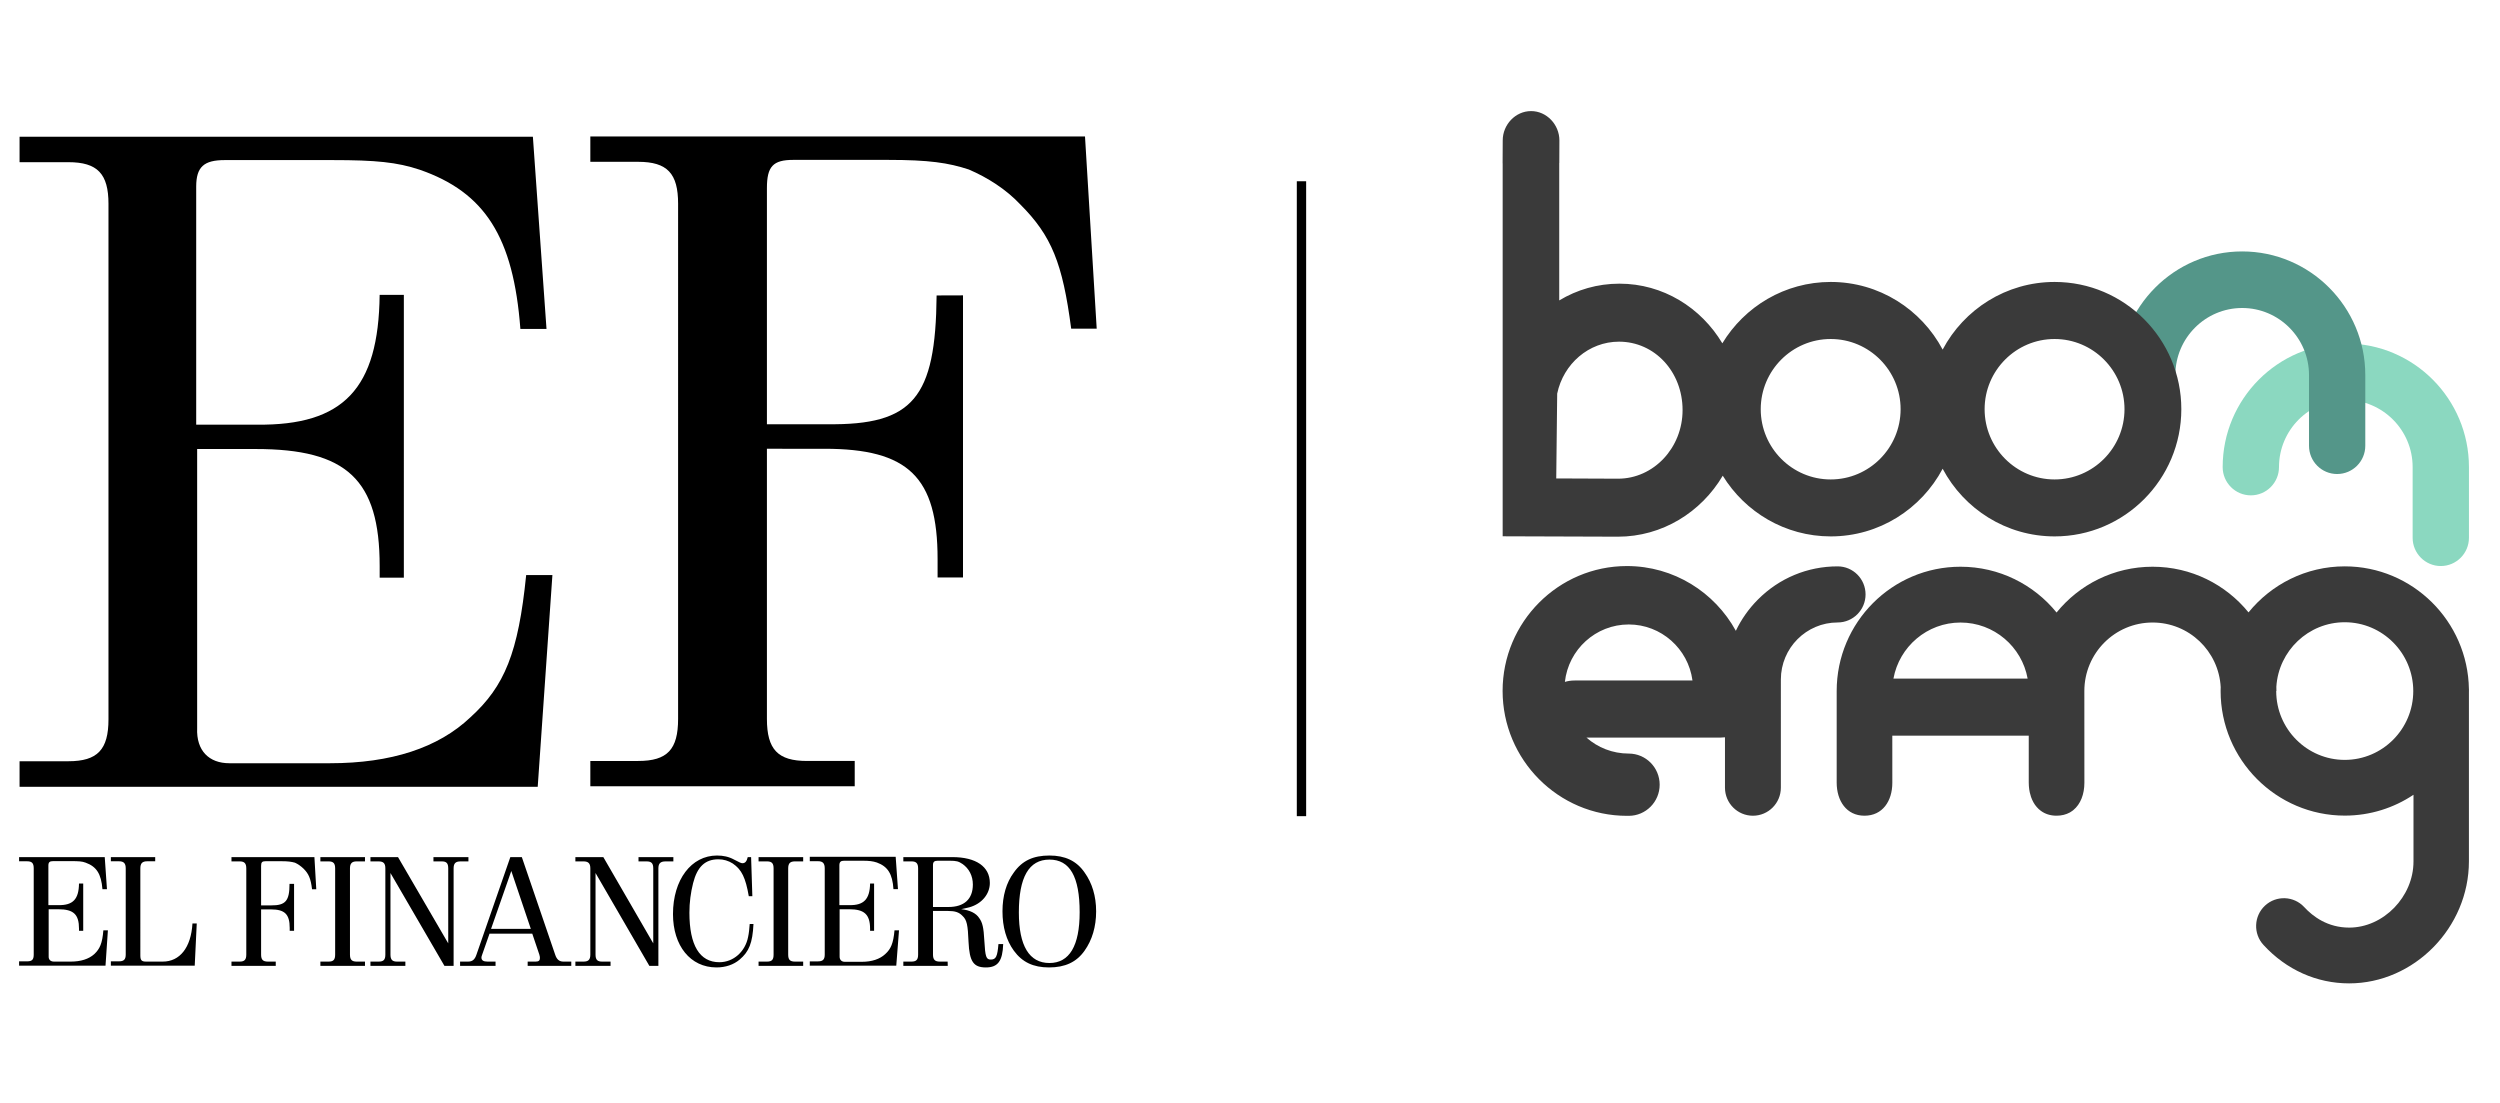 <?xml version="1.0" encoding="utf-8"?>
<!-- Generator: Adobe Illustrator 16.0.4, SVG Export Plug-In . SVG Version: 6.00 Build 0)  -->
<!DOCTYPE svg PUBLIC "-//W3C//DTD SVG 1.1//EN" "http://www.w3.org/Graphics/SVG/1.1/DTD/svg11.dtd">
<svg version="1.1" id="Layer_1" xmlns="http://www.w3.org/2000/svg" xmlns:xlink="http://www.w3.org/1999/xlink" x="0px" y="0px"
	 width="300px" height="132.369px" viewBox="0 0 300 132.369" enable-background="new 0 0 300 132.369" xml:space="preserve">
<g>
	<g>
		<g>
			<g>
				<g>
					<path d="M13.018,24.471c0-3.616-1.319-5.009-4.812-5.009H2.348v-3.051h61.598l1.634,23.058h-3.135
						c-0.831-11.007-4.241-16.392-12.091-19.106c-2.704-0.901-5.256-1.152-10.427-1.152H26.961c-2.487,0-3.417,0.812-3.417,3.183
						v28.566h7.259c10.425,0.123,14.628-4.331,14.755-15.579h2.904V69.32H45.56c0-0.455,0-0.923,0-1.392
						c0-10.406-3.968-14.046-14.874-14.046h-7.028v33.504c-0.113,2.698,1.433,4.203,3.86,4.203h12.079
						c7.344,0,12.994-1.85,16.853-5.512c4.108-3.74,5.746-7.726,6.69-17.068h3.148l-1.763,25.407H2.348v-3.067h5.857
						c3.493,0,4.812-1.387,4.812-5.03v-2.463V24.471z"/>
					<path d="M81.372,24.44c0-3.611-1.282-5.022-4.791-5.022H70.84v-3.04h59.36l1.404,23.06h-3.062
						c-1.028-7.854-2.349-11.131-6.085-14.884c-1.754-1.864-3.98-3.264-6.194-4.212c-2.457-0.812-4.804-1.155-9.703-1.155H95.19
						c-2.437,0-3.16,0.794-3.16,3.388v28.333h7.244c10.304,0.127,13.005-3.154,13.119-15.454l3.167-0.011v33.855h-3.049
						c0-0.704,0-1.521,0-2.213c0-9.861-3.528-13.233-13.574-13.233H92.03v32.415c0,3.665,1.31,5.049,4.814,5.049h5.722v3.039H70.84
						v-3.039h5.741c3.509,0,4.791-1.384,4.791-5.049v-2.551V24.44z"/>
				</g>
				<g>
					<g>
						<path d="M11.312,114.495c-0.656,0.591-1.615,0.897-2.826,0.897h-2.01c-0.409,0-0.669-0.236-0.636-0.67v-5.612h1.166
							c1.826,0,2.476,0.617,2.476,2.349c0,0.083,0,0.148,0,0.236h0.505v-5.669H9.48c-0.026,1.868-0.711,2.616-2.456,2.59H5.806
							v-4.756c0-0.406,0.168-0.524,0.573-0.524h2.17c0.86,0,1.299,0.018,1.73,0.184c1.297,0.468,1.866,1.334,2.014,3.181h0.543
							l-0.267-3.846H2.291v0.499h0.96c0.608,0,0.796,0.249,0.796,0.857v9.912v0.421c0,0.604-0.188,0.817-0.796,0.817h-0.96v0.521
							h10.37l0.287-4.243h-0.544C12.278,113.205,11.985,113.86,11.312,114.495z"/>
						<path d="M23.096,110.816c-0.17,2.904-1.524,4.576-3.565,4.576h-2.005c-0.532,0-0.685-0.162-0.685-0.735V104.21
							c0-0.608,0.23-0.857,0.833-0.857h0.95v-0.499h-5.32v0.499h0.965c0.588,0,0.818,0.249,0.818,0.857v9.886v0.447
							c0,0.604-0.23,0.817-0.818,0.817h-0.965v0.521h10.063l0.243-5.065H23.096z"/>
					</g>
					<g>
						<path d="M27.777,102.854v0.512h0.971c0.588,0,0.807,0.236,0.807,0.85v9.921v0.415c0,0.622-0.219,0.841-0.807,0.841h-0.971
							v0.512h5.313v-0.512h-0.925c-0.606,0-0.833-0.219-0.833-0.841v-5.424h1.179c1.66,0,2.253,0.577,2.253,2.223
							c0,0.117,0,0.253,0,0.345h0.524v-5.629h-0.546c0,2.025-0.458,2.593-2.205,2.58h-1.205v-4.738c0-0.445,0.129-0.563,0.54-0.563
							h1.895c0.81,0,1.211,0.062,1.63,0.179c0.358,0.158,0.726,0.421,1.032,0.718c0.608,0.612,0.859,1.155,1.017,2.472h0.507
							l-0.223-3.858H27.777z"/>
						<path d="M38.446,103.366h0.974c0.588,0,0.798,0.236,0.798,0.85v9.881v0.455c0,0.622-0.21,0.841-0.798,0.841h-0.974v0.512
							h5.352v-0.512h-0.993c-0.575,0-0.809-0.219-0.809-0.841v-10.336c0-0.613,0.234-0.85,0.809-0.85h0.993v-0.512h-5.352V103.366z"
							/>
						<path d="M56.211,103.366v-0.512h-4.197v0.512h0.984c0.6,0,0.79,0.236,0.79,0.85v8.989l-6.026-10.351h-3.309v0.512h0.952
							c0.623,0,0.837,0.236,0.837,0.845v9.926v0.415c0,0.622-0.214,0.841-0.81,0.841h-0.979v0.512h4.191v-0.512H47.65
							c-0.564,0-0.794-0.219-0.794-0.841v-9.789l6.477,11.142h1.1v-11.688c0-0.613,0.223-0.85,0.842-0.85H56.211z"/>
						<path d="M66.618,114.551l-3.998-11.697h-1.38l-4.062,11.697c-0.195,0.596-0.488,0.841-1.006,0.841H55.21v0.512h4.256v-0.512
							H58.5c-0.479,0-0.729-0.141-0.729-0.495c0-0.105,0.04-0.205,0.092-0.346l0.879-2.511h5.131l0.847,2.511
							c0.055,0.171,0.07,0.298,0.07,0.411c0,0.289-0.131,0.43-0.505,0.43H63.32v0.512h5.234v-0.512h-0.943
							C67.119,115.392,66.811,115.147,66.618,114.551z M58.926,111.467l2.43-6.95l2.343,6.95H58.926z"/>
						<path d="M80.803,102.854h-4.182v0.512h0.952c0.614,0,0.818,0.236,0.818,0.85v8.989l-5.991-10.351h-3.354v0.512h0.965
							c0.588,0,0.829,0.236,0.829,0.845v9.926v0.415c0,0.622-0.241,0.841-0.829,0.841h-0.965v0.512h4.22v-0.512h-1.008
							c-0.571,0-0.794-0.219-0.794-0.841v-9.789l6.459,11.142h1.083v-11.688c0-0.613,0.247-0.85,0.875-0.85h0.923V102.854z"/>
						<path d="M89.773,112.426c-0.337,1.767-1.754,3.04-3.448,3.04c-2.371,0-3.596-2.03-3.596-5.945
							c0-1.221,0.155-2.406,0.444-3.548c0.499-1.969,1.448-2.856,3.032-2.856c0.619,0,1.209,0.17,1.734,0.508
							c1.069,0.735,1.531,1.701,1.916,3.92h0.427l-0.149-4.69h-0.404c-0.116,0.49-0.293,0.731-0.63,0.731
							c-0.177,0-0.337-0.088-1.006-0.434c-0.645-0.35-1.297-0.489-2.056-0.489c-3.067,0-5.278,2.882-5.278,7.029
							c0,3.806,2.093,6.4,5.221,6.4c1.063,0,2.039-0.315,2.782-0.945c1.122-0.954,1.544-1.978,1.656-4.27h-0.453
							C89.919,111.467,89.871,111.984,89.773,112.426z"/>
						<path d="M91.028,103.366h1.002c0.594,0,0.8,0.236,0.8,0.85v9.881v0.455c0,0.622-0.206,0.841-0.8,0.841h-1.002v0.512h5.353
							v-0.512h-0.973c-0.604,0-0.825-0.219-0.825-0.841v-10.336c0-0.613,0.221-0.85,0.825-0.85h0.973v-0.512h-5.353V103.366z"/>
						<path d="M106.214,114.503c-0.629,0.582-1.579,0.914-2.797,0.914h-2.042c-0.392,0-0.649-0.244-0.622-0.695v-5.612h1.159
							c1.805,0,2.498,0.617,2.498,2.357c0,0.074,0,0.14,0,0.228h0.481v-5.669h-0.481c-0.033,1.868-0.748,2.62-2.46,2.59h-1.225
							v-4.773c0-0.405,0.162-0.556,0.564-0.556h2.189c0.857,0,1.269,0.058,1.75,0.216c1.291,0.472,1.872,1.351,1.986,3.197h0.542
							l-0.275-3.885H97.174v0.529h0.982c0.58,0,0.812,0.25,0.812,0.866v9.926v0.415c0,0.596-0.232,0.814-0.812,0.814h-0.982v0.516
							h10.378l0.33-4.243h-0.542C107.203,113.205,106.903,113.887,106.214,114.503z"/>
						<path d="M118.894,115.147c-0.551,0-0.665-0.307-0.774-2.271c-0.083-1.584-0.229-2.17-0.6-2.686
							c-0.389-0.612-1.128-0.968-2.176-1.09c0.372-0.087,0.685-0.144,0.989-0.227c1.481-0.416,2.448-1.594,2.448-2.914
							c0-1.956-1.649-3.106-4.493-3.106h-5.888v0.512h0.962c0.593,0,0.812,0.236,0.812,0.85v10.336c0,0.622-0.218,0.841-0.812,0.841
							h-0.962v0.512h5.331l-0.016-0.512h-0.938c-0.575,0-0.818-0.219-0.818-0.841v-5.235h1.826c0.827,0,1.304,0.157,1.715,0.59
							c0.521,0.481,0.643,1.072,0.724,3.128c0.109,2.358,0.595,3.059,2.082,3.059c1.437,0,2.006-0.763,2.076-2.805h-0.569
							C119.688,114.775,119.524,115.147,118.894,115.147z M111.958,108.838v-5.03c0-0.371,0.157-0.521,0.553-0.521h1.431
							c0.849,0,1.089,0.079,1.544,0.382c0.798,0.547,1.257,1.435,1.257,2.472c0,1.74-1.028,2.698-2.938,2.698H111.958z"/>
						<path d="M130.147,104.696c-0.971-1.409-2.357-2.033-4.214-2.033c-1.93,0-3.264,0.607-4.27,2.033
							c-0.903,1.212-1.365,2.804-1.365,4.668c0,1.876,0.461,3.481,1.365,4.721c1.006,1.382,2.34,2.008,4.221,2.008
							c1.905,0,3.292-0.626,4.263-2.008c0.904-1.27,1.389-2.871,1.389-4.721C131.536,107.522,131.051,105.96,130.147,104.696z
							 M125.933,115.562c-2.424,0-3.67-2.064-3.67-6.066c0-4.222,1.196-6.344,3.67-6.344c2.45,0,3.626,2.038,3.626,6.321
							C129.559,113.498,128.33,115.562,125.933,115.562z"/>
					</g>
				</g>
			</g>
		</g>
	</g>
	<g>
		<path fill="#3A3A3A" d="M281.369,91.187c-4.535,0-8.224-3.709-8.224-8.258v-0.005h0.026c0-0.171-0.004-0.346-0.009-0.513
			c0.266-4.312,3.844-7.742,8.206-7.742c4.535,0,8.224,3.705,8.224,8.26C289.593,87.478,285.904,91.187,281.369,91.187
			 M235.263,74.704c4.018,0,7.362,2.9,8.053,6.729h-16.104C227.911,77.604,231.252,74.704,235.263,74.704 M296.274,82.919
			c0-0.026-0.002-0.057-0.002-0.078v-0.162h-0.003c-0.129-8.137-6.763-14.716-14.894-14.716c-4.656,0-8.818,2.156-11.553,5.524
			c-2.728-3.347-6.87-5.48-11.514-5.48c-4.647,0-8.797,2.139-11.52,5.494c-2.726-3.355-6.877-5.494-11.527-5.494
			c-8.206,0-14.86,6.676-14.86,14.917v10.958v0.025c0,2.184,1.166,3.978,3.338,3.978c2.174,0,3.34-1.768,3.34-3.95l-0.003-5.656
			h16.373v5.604v0.025c0,0.136,0.004,0.268,0.015,0.407c0.009,0.131,0.021,0.263,0.039,0.39c0.019,0.131,0.041,0.259,0.068,0.381
			c0.041,0.188,0.092,0.367,0.15,0.542c0.081,0.231,0.178,0.45,0.293,0.656c0.114,0.206,0.247,0.395,0.398,0.564
			c0.148,0.17,0.314,0.328,0.499,0.459c0.503,0.368,1.128,0.578,1.877,0.578c0.61,0,1.142-0.141,1.592-0.386
			c0.097-0.057,0.192-0.117,0.284-0.184c0.044-0.034,0.087-0.065,0.136-0.104c0.87-0.709,1.326-1.912,1.326-3.276l-0.005-11.011
			c0-4.541,3.667-8.221,8.187-8.221c4.372,0,7.942,3.426,8.176,7.757c-0.006,0.153-0.011,0.307-0.011,0.459
			c0,8.25,6.688,14.956,14.901,14.956c3.047,0,5.885-0.923,8.244-2.502v8.015c0,4.222-3.604,7.926-7.716,7.926
			c-2.584,0-4.357-1.334-5.393-2.458c-1.249-1.352-3.357-1.435-4.708-0.18c-1.348,1.256-1.429,3.374-0.178,4.725
			c2.734,2.975,6.38,4.606,10.27,4.606c7.799,0,14.377-6.693,14.377-14.649V82.999C296.272,82.976,296.274,82.946,296.274,82.919"/>
		<path fill="#3A3A3A" d="M188.949,81.66c-0.407,0-0.799,0.057-1.163,0.167c0.425-3.872,3.698-6.891,7.663-6.891
			c3.9,0,7.132,2.918,7.644,6.697l0.004,0.026H188.949z M223.867,71.332c0-1.863-1.501-3.368-3.351-3.368
			c-3.614,0-7.009,1.413-9.561,3.977c-1.109,1.111-1.997,2.379-2.653,3.758c-2.537-4.629-7.445-7.773-13.071-7.773
			c-8.227,0-14.918,6.728-14.918,14.982c0,8.263,6.691,14.991,14.918,14.991h0.218c2.05,0,3.711-1.68,3.711-3.735
			c0-2.062-1.661-3.736-3.711-3.736c-1.941,0-3.72-0.722-5.078-1.92h16.115c0.176,0,0.342-0.009,0.511-0.031v6.041
			c0,1.863,1.501,3.369,3.353,3.369c1.851,0,3.354-1.506,3.354-3.369v-0.332V81.537c0-3.771,3.055-6.841,6.813-6.841
			C222.366,74.696,223.867,73.186,223.867,71.332"/>
		<path fill="#8BD8C0" d="M292.896,67.924c1.866,0,3.378-1.523,3.378-3.392v-8.48c0-8.186-6.628-14.836-14.777-14.836
			c-8.147,0-14.777,6.65-14.777,14.836c0,1.871,1.517,3.39,3.381,3.39c1.866,0,3.378-1.519,3.378-3.39
			c0-4.44,3.601-8.055,8.019-8.055c4.42,0,8.019,3.614,8.019,8.055v8.48C289.516,66.401,291.029,67.924,292.896,67.924"/>
		<path fill="#549689" d="M280.455,56.882c1.868,0,3.38-1.519,3.38-3.394v-8.482c0-8.178-6.63-14.834-14.774-14.834
			c-8.147,0-14.777,6.656-14.777,14.834c0,1.876,1.514,3.394,3.38,3.394c1.865,0,3.379-1.518,3.379-3.394
			c0-4.433,3.598-8.046,8.019-8.046c4.418,0,8.019,3.613,8.019,8.046v8.482C277.079,55.364,278.59,56.882,280.455,56.882"/>
		<path fill="#3A3A3A" d="M246.549,57.534c-4.631,0-8.395-3.783-8.395-8.429c0-4.647,3.764-8.424,8.395-8.424
			c4.626,0,8.391,3.777,8.391,8.424C254.939,53.75,251.175,57.534,246.549,57.534 M219.684,57.534c-4.632,0-8.396-3.783-8.396-8.429
			c0-4.647,3.764-8.424,8.396-8.424c4.625,0,8.389,3.777,8.389,8.424C228.072,53.75,224.309,57.534,219.684,57.534 M194.164,57.443
			l-7.415-0.031l0.114-10.18c0.743-3.562,3.788-6.232,7.415-6.232c4.279,0,7.631,3.606,7.631,8.209
			C201.909,53.75,198.429,57.443,194.164,57.443 M246.556,33.834c-5.816,0-10.882,3.292-13.437,8.117
			c-2.56-4.825-7.618-8.117-13.431-8.117c-5.507,0-10.337,2.951-13.007,7.363c-2.565-4.296-7.133-7.157-12.343-7.157
			c-2.655,0-5.101,0.73-7.23,2.01V19.552h0.009l0.011-2.7c0.002-1.887-1.519-3.521-3.396-3.521h-0.004
			c-1.878,0-3.401,1.627-3.401,3.515l-0.014,2.751l0.007-0.002v44.759l13.826,0.048c5.315,0,9.998-2.931,12.585-7.318
			c2.68,4.366,7.485,7.284,12.957,7.284c5.812,0,10.871-3.294,13.431-8.119c2.555,4.825,7.62,8.119,13.437,8.119
			c8.384,0,15.203-6.846,15.203-15.268C261.759,40.681,254.939,33.834,246.556,33.834"/>
	</g>
	<g>
		<line x1="156.178" y1="21.751" x2="156.178" y2="97.941"/>
		<rect x="155.617" y="21.751" width="1.121" height="76.189"/>
	</g>
</g>
</svg>
